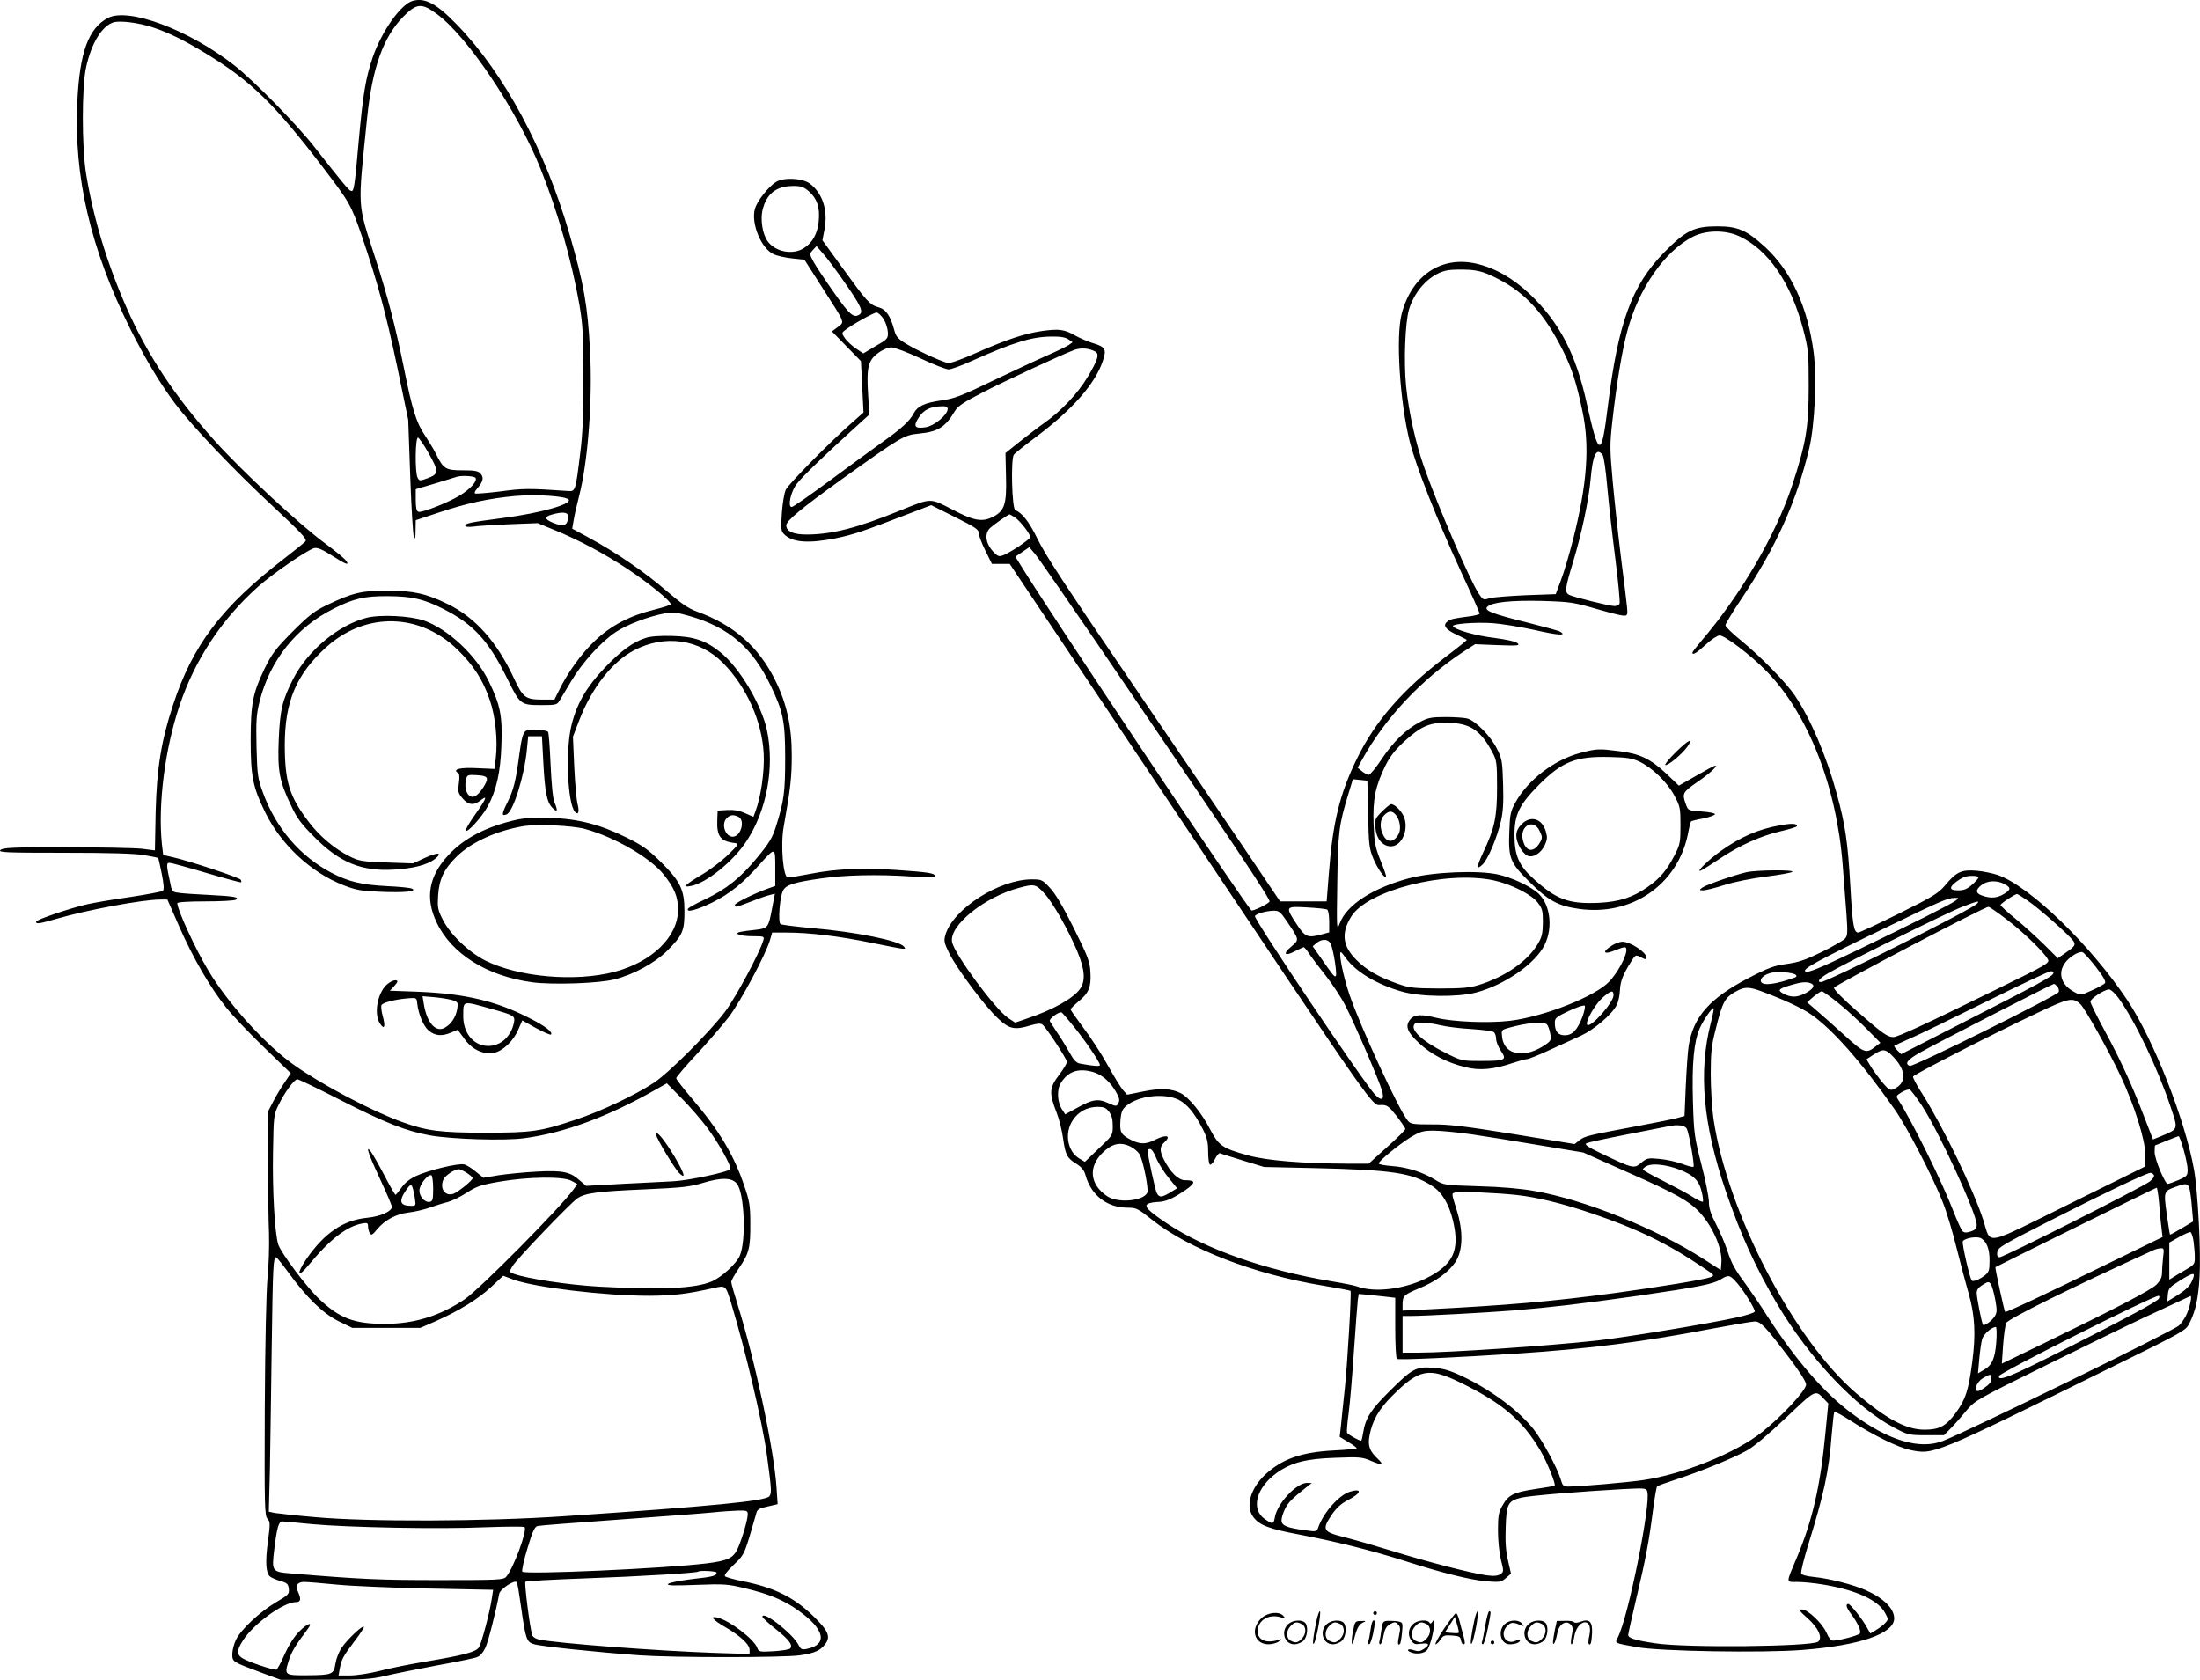 <?xml version="1.0" encoding="UTF-8"?>
<svg xmlns="http://www.w3.org/2000/svg" version="1.0" viewBox="0 0 1199.381 915.754" preserveAspectRatio="xMidYMid meet">
  <g transform="translate(-1.349,916.379) scale(0.1,-0.1)" fill="#000000" stroke="none">
    <path d="M2263 9159 c-65 -19 -169 -166 -218 -309 -38 -113 -52 -196 -75 -445 -23 -262 -27 -288 -43 -282 -12 3 -50 49 -202 243 -93 119 -331 361 -432 440 -248 195 -579 319 -691 260 -106 -56 -154 -186 -167 -456 -20 -410 72 -803 289 -1240 83 -165 162 -297 246 -409 91 -120 319 -360 529 -555 158 -147 189 -181 180 -193 -7 -8 -59 -50 -116 -94 -341 -263 -500 -472 -607 -801 -64 -194 -88 -346 -94 -581 l-4 -209 -72 9 c-39 4 -225 8 -413 8 -291 0 -345 -2 -357 -15 -14 -13 25 -15 347 -15 250 0 385 -4 437 -13 41 -7 75 -14 76 -15 1 -1 10 -40 19 -85 11 -55 14 -87 7 -94 -5 -5 -85 -20 -177 -34 -92 -13 -197 -31 -233 -39 -97 -22 -282 -85 -282 -96 0 -14 18 -11 112 16 169 49 470 105 565 105 l39 0 64 -146 c76 -173 169 -333 256 -442 35 -44 128 -142 208 -219 l145 -140 -35 -52 c-20 -29 -48 -76 -62 -104 l-27 -52 0 -275 c0 -151 2 -327 5 -390 2 -63 -1 -172 -8 -241 -7 -78 -13 -349 -15 -711 -2 -535 -1 -587 15 -604 15 -17 15 -28 2 -124 -15 -111 -11 -171 11 -190 8 -7 34 -18 57 -25 37 -10 43 -16 46 -43 3 -28 -2 -33 -70 -73 -88 -52 -190 -147 -218 -204 -11 -23 -20 -58 -20 -78 0 -43 -1 -42 165 -104 l100 -37 240 1 c210 0 251 2 330 21 50 12 176 37 281 57 106 19 204 39 218 45 17 6 34 26 46 52 16 35 56 193 75 293 5 27 87 80 96 63 4 -7 14 -67 23 -133 25 -176 30 -192 69 -204 36 -12 354 -45 577 -61 187 -13 784 -13 874 0 82 12 112 26 139 62 30 40 16 73 -67 153 -106 103 -212 155 -388 190 -45 9 -87 21 -92 26 -6 5 12 29 46 61 53 50 58 59 87 153 16 55 33 112 37 127 5 23 14 29 61 39 l56 13 -6 90 c-14 209 -117 694 -212 997 -19 61 -35 117 -35 125 0 7 20 43 45 79 53 78 60 108 59 245 0 90 -5 118 -32 197 -58 172 -139 306 -286 478 -47 55 -86 105 -86 111 0 6 50 65 111 130 61 66 140 157 176 204 64 84 200 338 224 418 l12 42 77 0 c126 0 285 -19 465 -56 194 -39 191 -39 176 -20 -27 32 -263 80 -498 100 -89 8 -168 18 -174 22 -15 9 -5 144 13 182 16 32 59 46 208 67 128 19 310 23 488 11 86 -5 132 -5 132 2 0 16 -35 21 -205 33 -190 13 -332 7 -475 -21 -58 -11 -112 -20 -121 -20 -26 0 -41 178 -23 277 37 208 44 268 44 389 0 158 -27 282 -90 409 -91 184 -226 302 -427 375 -47 17 -86 44 -165 112 -114 99 -272 208 -419 288 l-96 52 8 46 c4 26 17 82 28 125 50 190 76 534 61 803 -13 244 -34 362 -111 629 -134 464 -356 878 -613 1143 -112 116 -175 150 -243 131z m133 -72 c168 -124 438 -528 564 -842 92 -227 171 -506 212 -741 19 -112 22 -165 22 -399 1 -200 -4 -308 -18 -417 -24 -198 -26 -203 -62 -201 -219 15 -246 15 -372 -2 -74 -9 -136 -14 -139 -11 -4 3 1 14 9 23 35 40 41 63 22 84 -14 16 -31 19 -99 19 -92 0 -104 7 -145 90 -12 25 -40 70 -61 102 -46 68 -68 138 -114 368 -44 217 -90 395 -154 592 -102 317 -98 259 -46 770 28 272 88 439 196 550 74 75 101 77 185 15z m-1548 -73 c87 -29 166 -68 285 -140 248 -151 375 -274 642 -624 145 -190 152 -202 210 -370 86 -252 133 -426 194 -716 l60 -289 11 -309 c6 -169 15 -318 20 -330 6 -15 9 -6 9 36 l1 56 123 41 c156 52 276 78 419 91 116 10 272 0 291 -19 24 -24 -150 -74 -358 -101 -183 -24 -205 -29 -205 -42 0 -6 16 -8 43 -5 23 4 112 9 197 13 l155 6 90 -37 c137 -56 273 -129 403 -215 111 -74 232 -172 232 -190 0 -4 -39 -17 -87 -29 -135 -33 -238 -86 -327 -171 -73 -69 -151 -177 -197 -274 l-23 -46 -63 0 c-95 0 -108 10 -158 117 -93 199 -210 330 -359 403 -117 58 -190 74 -331 74 -137 1 -190 -12 -324 -76 -72 -34 -101 -56 -192 -147 -94 -95 -112 -119 -153 -202 -64 -133 -76 -192 -76 -389 0 -200 12 -258 81 -398 86 -174 249 -325 423 -393 71 -28 96 -32 208 -37 129 -5 197 2 168 17 -8 5 -69 11 -135 14 -141 7 -213 25 -305 73 -171 90 -302 243 -373 437 -28 76 -31 94 -35 248 -3 146 -1 177 17 250 56 223 199 402 402 504 110 56 170 70 299 69 129 -1 195 -16 299 -69 165 -83 248 -173 351 -383 70 -141 71 -142 190 -142 72 0 81 2 93 23 7 12 36 59 63 105 60 102 164 217 244 270 61 41 175 84 267 102 45 8 65 6 138 -15 213 -62 340 -171 440 -379 68 -142 79 -193 79 -396 0 -182 -6 -232 -50 -371 -20 -63 -36 -90 -104 -172 -92 -111 -166 -170 -285 -227 -46 -21 -86 -44 -90 -49 -15 -25 48 -8 132 33 96 48 169 107 258 208 86 95 85 95 85 -19 l0 -99 -37 -13 c-74 -26 -183 -80 -183 -90 0 -15 1 -15 88 18 42 17 89 33 103 36 l27 7 -15 -78 c-20 -108 -23 -111 -90 -119 -32 -3 -69 -8 -82 -11 -43 -9 -2 -24 67 -24 61 0 63 -1 57 -22 -19 -67 -151 -313 -210 -391 -86 -113 -306 -333 -387 -386 -96 -64 -289 -156 -423 -200 -196 -66 -242 -72 -495 -72 -244 0 -318 9 -454 58 -166 60 -436 202 -591 312 -155 110 -361 337 -467 516 -71 119 -168 330 -168 365 0 6 60 10 153 10 83 0 158 4 166 9 21 14 -9 19 -144 26 -66 3 -139 8 -162 11 -40 5 -42 6 -51 52 -22 101 -23 112 -4 112 9 0 100 -25 201 -55 101 -30 186 -53 189 -51 2 3 1 9 -2 14 -7 12 -286 104 -367 122 l-56 13 -7 60 c-22 214 16 515 95 751 84 253 232 476 431 653 79 70 268 200 305 209 16 4 43 -7 95 -40 73 -47 95 -56 82 -34 -10 16 -48 47 -124 104 -138 102 -447 389 -597 556 -216 240 -365 465 -479 723 -107 243 -181 487 -221 730 -24 147 -24 476 0 583 29 131 86 224 149 244 37 11 138 -2 216 -28z m1499 -2315 c59 -104 60 -118 1 -141 -46 -17 -48 -17 -58 2 -15 29 -13 223 3 218 6 -3 31 -38 54 -79z m259 -140 c11 -18 -28 -61 -87 -97 -67 -40 -207 -95 -225 -88 -10 4 -14 23 -14 64 l0 59 108 32 c59 18 112 34 117 36 25 8 94 4 101 -6z m504 -208 c0 -53 -21 -62 -84 -36 -45 19 -46 32 -3 44 56 16 87 13 87 -8z m-1239 -3185 c244 -124 355 -168 488 -192 121 -21 405 -30 514 -15 218 29 455 117 714 264 l62 35 80 -81 c45 -45 108 -118 140 -161 63 -84 134 -212 126 -226 -9 -15 -229 -62 -310 -66 -44 -2 -169 -9 -278 -14 l-198 -11 -34 29 c-53 48 -93 56 -234 49 -70 -4 -163 -13 -209 -20 l-83 -14 -41 33 c-22 19 -51 37 -64 40 -31 8 -196 -32 -262 -63 -35 -16 -63 -39 -80 -64 -15 -21 -29 -38 -32 -39 -3 0 -31 48 -62 108 -31 59 -64 116 -72 127 -33 43 -14 -13 49 -148 36 -77 65 -145 65 -152 0 -25 -63 -53 -135 -60 -131 -13 -233 -83 -332 -226 -55 -82 -48 -105 11 -34 118 143 209 213 294 229 28 5 32 3 32 -17 0 -12 5 -29 10 -37 8 -12 15 -8 40 23 43 51 104 83 173 91 33 4 84 16 115 27 32 11 75 25 97 30 22 6 68 28 102 50 54 35 76 43 180 61 159 27 346 29 391 5 l33 -18 -22 -31 c-71 -98 -509 -541 -592 -597 -133 -90 -274 -134 -432 -134 -169 -1 -249 29 -362 136 -68 64 -211 255 -223 298 -19 64 -32 299 -28 501 3 197 4 205 30 258 34 70 86 140 103 140 7 0 113 -51 236 -114z m687 -396 c17 -11 32 -24 32 -29 0 -12 -78 -75 -104 -85 -46 -16 -77 28 -55 78 11 23 60 55 84 56 6 0 25 -9 43 -20z m-183 -86 c0 -59 -3 -69 -18 -72 -27 -5 -57 27 -57 62 0 31 45 89 65 83 5 -2 10 -33 10 -73z m1657 25 c40 -53 50 -308 15 -390 -18 -43 -96 -115 -151 -140 -90 -39 -273 -48 -619 -29 -164 9 -394 44 -463 70 -25 10 -25 10 -7 41 21 36 311 339 353 369 42 30 111 39 370 50 203 9 246 14 315 35 102 31 161 30 187 -6z m-1757 -76 c6 -41 6 -43 -18 -43 -63 0 -72 24 -30 85 29 43 34 40 48 -42z m-690 -405 c102 -140 188 -223 273 -266 l76 -37 186 0 185 0 83 36 c130 58 229 119 302 186 l67 62 53 -20 c115 -43 498 -89 744 -89 131 1 202 9 349 42 69 15 66 17 98 -87 77 -254 169 -645 193 -820 26 -192 27 -210 14 -228 -20 -26 -308 -54 -1123 -109 -431 -29 -1061 -31 -1351 -5 -105 9 -205 20 -223 23 l-32 7 6 231 c2 127 7 433 10 679 6 424 8 477 24 477 3 0 33 -37 66 -82z m2505 -1319 c0 -28 -27 -122 -52 -181 -25 -58 -53 -72 -173 -87 -229 -28 -989 -62 -1004 -45 -4 5 8 62 28 127 28 94 40 119 56 122 11 3 211 18 445 35 234 17 463 34 510 39 47 5 109 9 138 10 47 1 52 -1 52 -20z m-2375 -54 c199 -18 689 -28 945 -17 113 4 209 5 213 1 18 -14 -62 -229 -100 -271 -15 -17 -42 -18 -369 -18 -321 0 -414 4 -801 36 -108 9 -109 10 -94 134 14 114 24 150 43 150 7 0 81 -7 163 -15z m2205 -264 c0 -18 -20 -23 -137 -36 -64 -8 -121 -19 -127 -26 -8 -9 27 -10 154 -5 154 6 172 4 267 -19 130 -31 212 -65 289 -121 144 -102 162 -185 47 -209 -28 -6 -34 -3 -47 23 -32 61 -196 189 -196 152 0 -5 31 -34 70 -65 76 -60 98 -91 81 -108 -6 -6 -46 -12 -90 -15 -78 -4 -81 -4 -90 20 -18 47 -150 147 -214 163 -47 12 -29 -11 40 -51 84 -49 133 -95 133 -124 l0 -23 -190 6 c-315 11 -854 52 -959 73 -17 4 -33 14 -36 24 -13 40 -44 285 -37 291 4 4 147 12 317 18 310 11 616 30 624 37 9 8 101 3 101 -5z m-2065 -66 c83 -8 307 -17 498 -21 l349 -7 -7 -46 c-11 -75 -56 -244 -70 -267 -16 -26 -81 -43 -295 -79 -85 -14 -198 -37 -250 -51 -52 -13 -123 -24 -158 -24 l-63 0 7 38 c9 50 17 65 81 150 31 40 53 75 50 78 -8 8 -90 -69 -121 -115 -15 -22 -30 -61 -34 -87 -9 -58 -17 -62 -152 -63 -124 -1 -127 1 -104 75 16 52 35 84 102 173 36 47 4 39 -46 -12 -26 -27 -55 -73 -77 -122 -19 -44 -39 -81 -45 -83 -14 -5 -161 45 -188 64 -29 20 -28 41 6 95 58 91 221 209 289 209 26 0 29 16 12 54 -17 36 -5 56 33 56 18 0 101 -7 183 -15z M2012 5796 c-153 -39 -320 -178 -399 -331 -61 -119 -73 -171 -80 -335 -7 -170 4 -226 68 -359 32 -69 56 -100 127 -171 138 -139 257 -187 432 -177 106 6 184 26 224 58 45 35 19 39 -52 7 l-67 -31 -145 5 c-134 5 -150 8 -200 33 -84 42 -165 111 -224 189 -105 138 -129 217 -130 416 0 241 63 390 231 540 213 189 507 182 711 -18 88 -86 138 -165 175 -272 32 -93 45 -221 33 -323 l-7 -55 -92 4 c-93 5 -138 -5 -108 -25 10 -6 11 -21 6 -58 -6 -45 -4 -53 20 -81 31 -37 61 -41 99 -11 40 32 31 9 -29 -76 -31 -43 -54 -82 -52 -89 6 -16 88 74 119 131 47 86 70 185 75 333 6 159 -5 219 -68 348 -68 142 -223 287 -354 333 -77 26 -237 34 -313 15z m656 -877 c3 -18 -35 -77 -60 -93 -38 -24 -69 29 -53 91 5 22 10 24 58 21 37 -2 53 -7 55 -19z M3533 5686 c-69 -22 -137 -72 -225 -165 -96 -101 -149 -191 -178 -307 -35 -134 -23 -435 19 -477 18 -18 24 0 13 45 -6 24 -14 116 -18 204 l-7 162 37 96 c67 171 178 313 295 374 169 89 359 62 488 -70 128 -131 211 -318 220 -493 5 -98 -16 -240 -46 -317 l-10 -27 -46 20 c-31 14 -61 19 -97 17 l-52 -3 -2 -50 c-4 -90 17 -118 96 -127 24 -3 21 -7 -36 -63 -34 -33 -98 -82 -142 -108 -94 -56 -111 -73 -61 -63 84 16 231 135 302 244 111 168 154 402 112 604 -30 141 -150 343 -254 426 -80 64 -144 86 -261 89 -69 2 -120 -2 -147 -11z m508 -976 c32 -18 16 -93 -23 -106 -45 -14 -78 65 -42 100 18 19 38 20 65 6z M2878 5178 c-13 -10 -22 -42 -33 -125 -19 -145 -31 -196 -67 -267 -30 -60 -30 -73 -3 -62 36 13 98 212 111 354 l7 72 37 0 38 0 7 -132 c9 -175 20 -227 50 -258 28 -28 31 -18 11 31 -9 22 -16 98 -21 207 -4 95 -10 174 -14 177 -22 13 -108 15 -123 3z M2830 4695 c-164 -37 -287 -100 -373 -194 -106 -114 -127 -233 -63 -366 81 -172 276 -293 521 -326 113 -15 367 -6 450 16 103 26 221 91 285 155 85 85 95 108 95 215 0 118 -21 163 -130 271 -68 67 -99 89 -186 132 -143 71 -263 102 -414 107 -83 3 -140 0 -185 -10z m372 -50 c162 -44 357 -157 430 -249 58 -73 78 -120 78 -192 0 -147 -142 -285 -349 -339 -215 -55 -519 -28 -701 62 -92 47 -193 143 -234 226 -26 51 -28 65 -24 130 6 89 32 143 102 212 82 80 221 142 369 166 74 11 262 2 329 -16z M2132 3804 c-58 -40 -84 -164 -47 -220 24 -37 31 -17 15 41 -7 25 -10 51 -7 59 6 14 78 33 152 38 38 3 40 1 43 -27 6 -59 34 -125 63 -150 35 -28 71 -32 122 -10 l36 15 36 -49 c42 -59 103 -87 160 -77 49 9 108 65 134 127 l22 50 75 -42 c41 -22 78 -38 81 -35 13 12 -32 47 -116 89 -180 93 -349 133 -599 144 l-163 6 21 22 c11 12 20 24 20 28 0 12 -25 8 -48 -9z m353 -94 c25 -9 27 -14 21 -48 -8 -44 -33 -82 -68 -101 -49 -28 -98 28 -114 130 l-7 42 71 -6 c39 -4 83 -12 97 -17z m210 -47 c122 -34 128 -37 120 -76 -18 -82 -83 -134 -157 -124 -71 10 -120 76 -119 163 1 85 -8 83 156 37z M3590 2980 c0 -19 103 -191 129 -214 36 -33 25 2 -29 94 -54 89 -100 146 -100 120z M4244 8172 c-43 -28 -103 -104 -115 -147 -22 -79 34 -216 102 -247 19 -9 64 -19 101 -23 l67 -7 94 -147 c132 -206 126 -190 88 -220 l-32 -24 79 -81 79 -81 7 -140 7 -140 -68 -60 c-115 -101 -339 -328 -355 -360 -9 -16 -18 -74 -22 -127 -6 -89 -5 -99 13 -117 45 -45 133 -51 283 -21 95 20 144 36 411 139 l107 41 130 -65 c112 -56 130 -68 130 -89 0 -13 16 -55 36 -95 l35 -71 49 0 48 0 828 -1237 c1213 -1813 1143 -1713 1200 -1713 30 0 40 -8 82 -61 26 -34 47 -65 47 -70 0 -5 -45 -50 -100 -99 l-100 -90 -120 0 c-240 1 -434 17 -533 44 -146 40 -164 53 -213 146 -44 86 -115 172 -158 194 -51 26 -110 29 -203 10 l-90 -18 -23 26 c-12 14 -50 76 -84 137 -34 62 -94 153 -132 203 -38 51 -69 95 -69 99 0 4 20 24 44 44 56 46 69 78 64 160 -3 58 -14 85 -91 240 -60 120 -101 189 -131 220 -40 43 -45 45 -97 45 -178 0 -428 -160 -471 -301 -10 -35 -8 -44 21 -103 41 -83 192 -286 264 -353 63 -60 92 -66 182 -38 36 10 52 11 62 3 22 -18 133 -188 133 -203 0 -8 -18 -38 -39 -66 -58 -77 -60 -100 -16 -214 13 -33 28 -95 34 -137 13 -91 21 -107 73 -139 28 -18 42 -34 50 -64 31 -109 118 -175 230 -175 46 0 56 -5 131 -65 198 -158 557 -298 929 -359 83 -14 152 -27 154 -29 6 -6 -16 -389 -31 -532 -8 -77 -18 -168 -21 -202 l-7 -62 46 -28 c26 -15 47 -31 47 -34 0 -3 -55 -9 -122 -12 -178 -9 -284 -46 -375 -130 -82 -76 -111 -175 -67 -233 33 -45 86 -65 252 -96 204 -39 392 -86 572 -143 208 -67 364 -105 450 -112 70 -5 78 -4 103 18 l28 24 -16 70 c-12 49 -16 103 -13 181 4 129 12 145 83 163 43 11 321 34 556 47 120 6 127 6 133 -13 21 -66 -104 -686 -160 -794 -17 -35 -25 -31 106 -55 123 -22 679 -32 897 -15 315 24 503 89 503 172 0 54 -58 111 -155 154 -70 31 -200 64 -282 72 -41 4 -67 11 -70 20 -3 7 15 80 40 161 84 271 111 394 126 591 6 68 12 126 15 128 3 3 42 -18 87 -47 126 -81 259 -146 324 -160 131 -28 120 -32 1117 459 367 180 388 192 406 228 35 67 51 140 57 260 8 133 -9 457 -30 579 -48 270 -219 707 -363 924 -200 301 -534 624 -708 684 -27 9 -78 20 -115 23 -81 7 -110 -6 -169 -77 -39 -46 -64 -62 -253 -156 -115 -57 -216 -104 -223 -104 -24 0 -31 38 -43 253 -14 244 -28 337 -75 507 -56 205 -143 407 -228 533 -49 72 -186 212 -295 301 -46 37 -83 74 -83 81 0 8 40 74 89 147 187 279 299 529 368 818 30 128 42 385 24 522 -33 251 -123 445 -267 577 -99 90 -147 111 -258 111 -127 0 -173 -23 -291 -143 -176 -180 -249 -380 -306 -837 -35 -286 -49 -284 -115 15 -60 271 -148 440 -310 595 -91 86 -188 142 -290 166 -193 45 -354 -63 -409 -273 -33 -126 -10 -480 44 -697 35 -137 146 -419 280 -710 56 -120 101 -222 101 -227 0 -4 -21 -10 -47 -14 -93 -12 -110 -15 -128 -29 -28 -20 -12 -44 50 -72 30 -14 55 -27 55 -29 0 -2 -53 -45 -118 -94 -232 -177 -382 -349 -482 -555 -93 -191 -131 -346 -152 -623 l-12 -153 -127 0 -127 0 -208 308 c-114 169 -343 505 -508 747 -479 703 -560 826 -610 928 -42 86 -83 138 -117 149 -19 6 -26 282 -8 304 8 9 64 54 126 100 194 146 316 285 358 408 23 66 15 79 -56 100 -26 8 -67 26 -91 39 -61 35 -89 39 -179 27 -99 -14 -195 -46 -368 -122 -91 -40 -140 -57 -155 -52 -47 14 -164 68 -218 101 -49 29 -59 40 -69 76 -21 80 -46 115 -87 126 -47 13 -63 31 -197 216 l-108 149 12 62 c19 103 -12 196 -82 248 -40 29 -141 34 -183 8z m180 -52 c44 -39 60 -87 53 -161 -6 -68 -34 -119 -81 -148 -63 -40 -160 -19 -200 41 -26 40 -37 113 -26 164 21 91 74 133 167 134 44 0 58 -5 87 -30z m5071 -244 c158 -73 281 -252 348 -504 29 -111 31 -127 31 -312 0 -226 -14 -310 -91 -545 -89 -268 -280 -595 -495 -846 -26 -31 -48 -59 -48 -63 0 -16 23 -2 73 44 30 28 64 50 75 50 29 0 172 -109 254 -193 230 -235 386 -634 418 -1067 6 -80 15 -197 20 -260 7 -101 6 -117 -8 -133 -9 -10 -66 -43 -127 -73 -88 -43 -126 -56 -190 -65 -68 -9 -99 -20 -209 -77 -211 -110 -300 -210 -326 -367 -5 -31 -12 -130 -16 -220 l-7 -165 -36 -10 c-20 -6 -119 -26 -221 -45 -271 -51 -286 -54 -315 -77 l-27 -21 -331 54 c-267 43 -355 54 -447 53 -104 0 -117 2 -132 21 -46 53 -257 509 -317 685 -25 72 -51 182 -51 219 0 22 3 20 29 -16 57 -78 169 -145 308 -185 102 -29 304 -31 403 -5 156 41 323 157 374 259 50 100 29 235 -45 291 -54 40 -134 76 -206 93 -107 25 -357 15 -488 -20 -200 -54 -341 -146 -378 -247 -16 -42 -17 -33 -13 221 4 278 9 316 60 484 l25 82 40 -4 39 -4 4 -181 c3 -161 6 -189 27 -240 22 -56 70 -124 71 -100 0 6 -14 47 -32 90 -27 68 -32 93 -36 193 -5 135 9 206 63 317 26 53 53 87 101 132 95 87 140 106 241 105 122 -3 179 -41 244 -164 22 -41 24 -57 24 -190 0 -159 -13 -221 -75 -352 -37 -79 -39 -100 -5 -68 30 28 79 144 101 237 12 50 15 103 12 203 -4 127 -6 138 -35 195 -34 67 -116 150 -160 162 -15 4 -68 8 -118 8 -78 0 -97 -4 -140 -27 -76 -39 -148 -110 -210 -204 -31 -46 -62 -84 -69 -84 -8 0 -24 9 -37 19 l-24 20 24 43 c124 226 326 440 551 588 l65 42 124 -5 c110 -4 122 -3 108 10 -9 9 -56 20 -124 29 -102 12 -216 44 -228 64 -8 13 119 23 214 17 47 -3 150 -20 229 -37 131 -30 179 -33 142 -10 -7 5 -88 27 -179 50 -194 48 -239 66 -219 86 25 25 128 36 298 32 158 -5 171 -7 309 -47 105 -30 146 -39 152 -30 8 13 9 1 -31 319 -16 129 -36 317 -45 416 -15 168 -16 192 -1 325 23 203 52 379 81 487 61 231 203 436 357 515 71 37 179 38 253 3z m-4876 -253 c86 -123 103 -159 80 -174 -32 -21 -54 -1 -139 120 -48 68 -98 143 -111 167 -23 43 -23 43 -4 65 l20 21 36 -41 c20 -22 73 -93 118 -158z m3562 20 c149 -76 253 -191 352 -388 50 -99 75 -177 108 -335 40 -189 25 -397 -51 -695 -21 -83 -51 -184 -67 -225 l-28 -75 -165 -6 c-91 -4 -180 -11 -198 -17 -31 -10 -34 -9 -57 26 -48 73 -218 465 -295 682 -48 134 -86 303 -101 450 -13 134 -5 345 16 417 33 110 124 201 215 214 25 4 77 4 115 2 57 -5 86 -14 156 -50z m-3350 -219 c12 -20 22 -52 23 -72 1 -34 -2 -38 -67 -75 l-67 -40 -39 26 c-21 14 -48 39 -60 55 -19 27 -19 31 -4 43 31 27 158 98 175 99 9 0 26 -16 39 -36z m1007 -110 l23 -16 -21 -15 c-12 -8 -63 -33 -113 -55 -51 -22 -184 -84 -297 -138 -176 -85 -216 -100 -283 -109 -92 -13 -131 -31 -152 -70 -22 -43 -67 -84 -179 -163 -55 -40 -185 -134 -287 -210 -103 -76 -192 -138 -199 -138 -24 0 -5 86 28 127 32 41 139 144 296 287 l99 90 -7 113 c-9 145 1 183 56 223 24 18 54 30 71 30 17 0 88 -27 159 -60 70 -33 139 -60 153 -60 14 0 71 21 126 46 229 102 327 132 434 133 49 1 77 -4 93 -15z m145 -66 c26 -13 17 -45 -41 -141 -52 -87 -142 -183 -234 -248 -34 -24 -95 -71 -137 -104 l-76 -61 3 -129 c4 -149 -8 -185 -68 -217 -61 -32 -106 -24 -224 38 -124 64 -113 64 -280 -3 -237 -97 -378 -133 -515 -133 -73 0 -111 17 -111 50 0 25 83 93 298 248 330 236 343 244 425 252 104 10 144 35 195 121 18 30 47 49 160 107 127 65 412 197 492 228 35 13 79 10 113 -8z m-803 -314 c0 -31 -72 -91 -118 -99 -62 -10 -72 4 -39 54 28 42 62 58 125 60 23 1 32 -3 32 -15z m3570 -249 c7 -9 18 -83 26 -177 8 -90 28 -266 44 -391 16 -126 26 -235 23 -243 -3 -8 -15 -14 -28 -14 -27 0 -223 49 -247 61 -25 14 -23 33 22 181 46 151 85 337 95 448 12 135 31 176 65 135z m-3203 -342 c28 -19 83 -89 83 -107 0 -11 -94 -75 -142 -97 -24 -10 -31 -10 -49 7 -51 46 -63 108 -26 141 21 19 98 73 105 73 1 0 14 -8 29 -17z m544 -828 c648 -952 850 -1255 844 -1266 -8 -13 -81 -49 -98 -49 -15 0 -1124 1659 -1265 1892 l-23 37 38 26 38 26 32 -38 c18 -21 213 -303 434 -628z m4709 -1134 c0 -5 -16 -23 -35 -40 -27 -24 -45 -31 -75 -31 -27 0 -40 4 -40 14 0 13 36 42 70 58 22 10 80 9 80 -1z m-2645 -16 c95 -20 208 -77 242 -122 25 -32 28 -45 28 -108 -1 -58 -5 -79 -27 -116 -56 -95 -178 -180 -323 -225 -48 -15 -91 -19 -215 -19 -142 1 -162 3 -230 27 -101 36 -166 73 -222 129 -75 75 -84 146 -28 236 88 143 515 252 775 198z m2785 -20 c38 -20 38 -31 -2 -55 -37 -22 -71 -25 -117 -9 -38 13 -39 31 -5 58 32 25 83 27 124 6z m-5236 -48 c46 -48 130 -195 182 -318 42 -100 47 -163 15 -207 -36 -51 -150 -115 -292 -162 l-61 -21 -38 25 c-70 46 -293 348 -306 414 -18 89 176 246 366 296 81 22 90 20 134 -27z m5361 -41 c62 -41 241 -200 254 -225 11 -20 5 -28 -55 -69 l-32 -22 -73 73 c-41 40 -111 104 -156 141 -46 37 -83 72 -83 76 0 8 78 60 90 60 3 0 28 -15 55 -34z m-390 -2 c-28 -21 -223 -119 -534 -269 -202 -97 -269 -125 -283 -118 -26 11 56 56 437 240 307 149 335 161 375 162 24 0 25 0 5 -15z m115 -18 c-35 -34 -817 -426 -849 -426 -25 0 -7 22 42 50 94 55 645 328 725 359 87 34 103 37 82 17z m-3541 -31 c6 -3 11 -33 11 -65 l0 -59 -37 -10 c-79 -22 -94 -17 -140 54 -64 97 -63 99 56 92 55 -3 105 -8 110 -12z m3705 -54 c91 -69 203 -178 224 -217 11 -20 -3 -28 -281 -164 -387 -190 -538 -260 -562 -260 -32 1 -58 19 -196 140 -76 66 -129 120 -127 129 3 13 819 441 842 441 6 0 51 -31 100 -69z m-3926 -8 c70 -104 70 -101 26 -139 -49 -40 -37 -56 19 -26 23 12 45 22 48 22 4 0 18 -17 31 -37 14 -21 54 -74 90 -119 35 -45 83 -117 105 -160 49 -94 186 -413 201 -466 14 -50 -2 -59 -38 -22 -58 60 -664 960 -655 974 8 13 61 28 102 29 28 1 37 -6 71 -56z m242 -129 c15 -38 34 -163 26 -171 -7 -7 -16 4 -83 101 l-43 61 21 18 c32 26 68 22 79 -9z m4170 -122 c41 -53 56 -80 49 -88 -5 -6 -37 -24 -71 -39 -61 -28 -62 -28 -96 -9 -96 51 -95 146 1 204 16 10 36 16 44 13 8 -3 41 -40 73 -81z m-1636 -43 c6 -5 4 -10 -5 -14 -103 -37 -171 -46 -184 -25 -10 16 13 39 49 49 34 11 126 4 140 -10z m1404 9 c-6 -18 -78 -57 -476 -260 l-354 -181 -21 21 c-11 12 -19 23 -16 25 2 2 42 20 89 41 47 20 234 111 415 201 182 90 338 164 348 164 11 1 17 -4 15 -11z m-1324 -54 c27 -10 18 -29 -23 -52 -46 -26 -81 -28 -123 -6 -36 19 -30 27 37 47 55 17 85 20 109 11z m1346 -19 c7 -8 10 -21 7 -29 -8 -20 -793 -410 -812 -403 -30 12 -13 34 58 74 85 48 719 373 728 373 4 0 12 -7 19 -15z m-1617 -24 c119 -44 222 -91 272 -126 117 -80 276 -260 457 -518 66 -94 208 -366 263 -507 21 -52 55 -166 76 -252 22 -87 51 -197 65 -245 34 -119 40 -221 20 -373 -21 -157 -36 -205 -92 -281 -52 -70 -88 -89 -169 -89 -99 0 -207 58 -371 198 -343 294 -703 986 -779 1496 -8 57 -15 166 -15 243 0 117 4 157 26 242 39 158 51 178 119 214 40 21 65 21 128 -2z m1950 -38 c90 -124 214 -383 285 -596 41 -122 42 -117 -50 -156 l-47 -19 -47 121 c-68 178 -134 321 -219 477 -41 76 -75 145 -75 153 0 17 75 66 102 67 9 0 32 -21 51 -47z m-1528 -27 c44 -35 114 -99 155 -141 l75 -76 -25 -19 c-53 -42 -62 -39 -172 61 -57 52 -126 113 -153 136 l-50 43 35 30 c19 16 40 30 45 30 6 0 47 -29 90 -64z m1321 -7 c25 -24 153 -252 218 -390 74 -156 136 -352 135 -429 l0 -65 -415 -205 c-474 -234 -424 -225 -468 -88 -55 170 -220 510 -331 686 -31 47 -54 91 -52 97 3 11 440 235 682 349 169 80 189 84 231 45z m-2016 -103 c-68 -265 -42 -551 81 -913 83 -242 163 -419 283 -621 175 -294 425 -559 634 -670 78 -41 81 -42 177 -42 l97 0 37 38 c20 20 58 63 84 95 48 57 54 60 445 253 219 108 453 222 522 254 117 54 234 109 254 118 13 7 -3 -67 -24 -108 -10 -19 -27 -43 -37 -52 -32 -30 -1142 -572 -1286 -629 -127 -50 -298 1 -497 149 -151 112 -302 286 -459 527 -38 61 -92 139 -118 175 -62 84 -78 112 -104 190 -12 36 -39 99 -60 140 -29 55 -39 88 -39 121 0 25 -18 118 -41 205 -38 150 -41 169 -46 344 -6 205 5 325 37 398 21 47 69 116 76 109 2 -2 -5 -39 -16 -81z m-3472 -19 c62 -76 142 -194 142 -209 0 -9 -36 -6 -110 8 -18 3 -34 20 -54 57 -16 28 -45 77 -66 107 -20 30 -39 60 -43 67 -7 12 52 55 65 47 4 -3 34 -37 66 -77z m4457 -154 c73 -72 85 -137 34 -174 -24 -17 -36 -20 -48 -12 -18 11 -76 85 -104 132 l-18 30 38 25 c49 32 64 32 98 -1z m-4353 -93 c48 -14 92 -51 124 -106 20 -34 23 -47 15 -63 -11 -20 -11 -20 -57 0 -55 25 -85 20 -171 -28 l-62 -34 -17 26 c-27 41 -30 109 -7 145 40 64 95 82 175 60z m4517 -180 c93 -141 301 -592 301 -653 0 -19 -7 -28 -31 -36 -23 -8 -36 -8 -45 0 -7 5 -29 54 -50 107 -61 160 -228 497 -301 609 -14 21 -13 23 17 42 18 11 38 17 45 15 6 -3 35 -41 64 -84z m-4051 29 c48 -24 87 -72 133 -161 23 -46 29 -70 29 -122 0 -36 4 -68 10 -71 5 -3 18 10 27 30 9 19 22 34 27 32 6 -3 63 -20 126 -40 l115 -35 270 -6 c433 -10 535 -26 644 -96 56 -36 93 -97 116 -191 38 -163 2 -240 -149 -315 -121 -59 -281 -78 -374 -43 -12 5 -77 18 -145 29 -359 61 -681 174 -891 314 -100 67 -126 93 -106 106 8 6 31 10 50 11 47 1 83 16 153 63 61 42 61 56 1 56 -36 0 -79 42 -114 110 -25 49 -25 72 0 95 42 38 13 47 -50 15 -49 -25 -81 -25 -129 -1 -57 29 -64 43 -59 108 4 47 10 60 34 80 66 54 204 69 282 32z m-379 -65 c15 -19 21 -41 21 -78 0 -51 -1 -52 -76 -123 l-76 -73 -30 18 c-65 38 -83 139 -36 209 31 47 78 72 135 73 33 0 46 -5 62 -26z m3150 -93 c13 -24 44 -201 37 -208 -3 -3 -31 4 -62 16 -31 11 -86 24 -123 27 -63 6 -68 5 -100 -21 -39 -33 -42 -33 -210 47 -79 38 -101 52 -89 59 8 5 107 26 219 48 112 22 213 42 224 44 52 12 94 7 104 -12z m-1172 -31 c75 -11 243 -38 373 -60 l235 -39 247 -110 c259 -114 334 -157 391 -220 70 -78 121 -196 115 -270 l-3 -41 -95 61 c-263 168 -647 322 -920 370 -73 13 -184 23 -305 26 -187 6 -190 6 -237 35 -68 42 -153 69 -235 75 -40 3 -73 9 -73 14 0 14 108 102 172 142 55 33 69 37 129 37 37 0 130 -9 206 -20z m3881 -84 c12 -41 22 -90 22 -109 0 -32 -4 -36 -49 -56 -27 -11 -54 -21 -59 -21 -16 0 -72 135 -72 173 0 20 1 37 3 37 1 0 29 11 62 25 33 13 63 25 66 25 3 0 16 -33 27 -74z m-5743 18 c19 -9 41 -27 50 -41 16 -24 44 -150 45 -201 0 -52 -156 -73 -221 -29 -95 64 -104 161 -22 239 50 48 95 58 148 32z m141 -61 c10 -26 40 -74 66 -107 l49 -60 -38 -23 c-47 -28 -59 -29 -73 -3 -9 17 -50 207 -50 232 0 5 6 8 14 8 8 0 22 -21 32 -47z m2850 -64 c79 -30 110 -60 124 -120 7 -27 10 -53 7 -56 -4 -3 -28 8 -54 25 -26 17 -99 56 -160 87 -62 31 -113 59 -113 64 0 4 10 13 23 19 29 15 104 7 173 -19z m2590 -31 c4 -6 -5 -21 -21 -34 -37 -30 -798 -414 -820 -414 -12 0 -15 7 -13 28 3 25 27 39 293 174 295 150 520 257 542 258 6 0 15 -5 19 -12z m193 -70 c4 -13 11 -59 14 -103 l7 -80 -62 -37 c-34 -20 -63 -36 -64 -35 -2 1 -9 52 -18 112 -17 124 -17 125 49 149 55 20 64 19 74 -6z m-165 -80 c4 -46 9 -107 13 -135 l6 -53 -294 -143 c-347 -170 -560 -270 -564 -265 -5 5 -56 240 -53 244 5 4 872 432 879 433 3 1 9 -36 13 -81z m-3499 41 c108 -12 248 -46 410 -101 244 -83 408 -162 599 -291 68 -45 69 -46 44 -56 -34 -13 -286 -54 -521 -86 -343 -46 -584 -67 -1039 -90 l-118 -6 0 33 c0 47 7 54 89 88 90 37 159 86 197 141 43 62 46 167 10 283 -31 100 -30 93 -8 99 23 7 226 -2 337 -14z m3687 -250 c3 -24 7 -63 7 -86 1 -39 -2 -43 -46 -69 -27 -15 -58 -34 -70 -42 l-23 -14 0 101 0 101 53 30 c28 16 57 28 62 27 6 -2 13 -24 17 -48z m-1156 13 c30 -20 44 -59 44 -118 0 -55 -3 -65 -26 -83 -28 -22 -63 -36 -71 -28 -10 10 -54 200 -49 213 7 18 81 31 102 16z m990 -104 c-3 -29 -6 -67 -6 -85 0 -22 -9 -41 -30 -62 -32 -31 -216 -127 -616 -321 l-227 -110 7 102 c4 56 12 110 17 120 12 23 362 196 799 395 14 7 34 12 44 12 17 1 18 -4 12 -51z m163 -115 c-14 -38 -34 -58 -91 -94 l-49 -30 3 37 c3 34 9 41 63 75 75 47 88 49 74 12z m-2484 -25 c39 -46 95 -136 95 -154 0 -6 -46 -21 -102 -33 -155 -34 -605 -108 -758 -125 -251 -28 -807 -66 -976 -66 l-84 0 0 100 0 100 48 0 c70 0 408 18 557 30 194 16 369 36 679 80 330 48 407 63 450 89 44 27 50 26 91 -21z m1406 -88 c11 -61 10 -72 -4 -94 -17 -25 -55 -52 -63 -44 -6 7 -34 148 -34 174 0 17 10 30 33 44 29 18 33 18 44 4 6 -9 17 -47 24 -84z m-3313 14 l42 -5 0 -164 c0 -90 4 -166 9 -169 10 -7 333 8 656 29 404 27 688 64 1064 136 113 21 217 39 231 39 32 0 57 -26 183 -192 62 -81 97 -137 97 -152 0 -31 -132 -173 -239 -258 -144 -115 -431 -231 -651 -263 -91 -13 -344 -35 -406 -35 -28 0 -32 5 -43 43 -18 59 -95 202 -144 266 -80 103 -235 219 -395 294 -69 32 -102 41 -158 45 -92 6 -111 -5 -235 -128 -102 -101 -131 -146 -144 -227 -4 -24 -8 -43 -11 -43 -12 0 -74 35 -77 44 -2 6 2 54 9 106 7 52 20 205 29 340 9 135 19 260 21 278 l5 32 57 -5 c31 -3 76 -8 100 -11z m4206 -8 c-6 -16 -168 -103 -548 -295 -259 -131 -334 -161 -324 -128 6 19 836 436 870 437 4 0 5 -6 2 -14z m-887 -236 c-7 -93 -23 -128 -68 -154 l-32 -19 7 79 c4 43 11 93 16 109 9 27 51 64 74 65 5 0 6 -35 3 -80z m-2918 -225 c225 -110 335 -204 433 -370 35 -60 85 -182 77 -190 -3 -2 -52 -11 -109 -19 -116 -18 -143 -31 -177 -92 -19 -33 -23 -54 -23 -133 0 -55 7 -122 16 -160 16 -62 16 -65 -2 -78 -14 -10 -35 -12 -74 -7 -75 9 -320 72 -520 134 -91 28 -203 60 -250 72 -126 31 -132 41 -75 126 25 36 50 59 85 77 75 38 83 68 13 47 -59 -18 -143 -112 -172 -193 -9 -26 -10 -26 -73 -17 -99 13 -128 25 -128 54 0 14 9 42 20 64 18 35 36 53 120 120 l25 19 -26 1 c-57 0 -161 -110 -175 -186 -7 -40 -11 -41 -54 -12 -80 54 -48 173 66 254 78 55 158 76 319 81 130 5 145 4 193 -17 61 -26 73 -23 37 11 -45 42 -56 72 -45 128 15 80 50 142 122 214 149 149 200 159 377 72z m2891 28 c0 -23 -9 -35 -40 -56 -35 -24 -48 -22 -42 9 3 15 18 34 36 45 38 23 46 24 46 2z m-912 -116 l23 -24 -16 -164 c-27 -284 -71 -477 -156 -677 -60 -143 -60 -132 2 -132 30 0 93 -6 141 -14 181 -30 302 -85 339 -156 18 -33 18 -35 -1 -55 -10 -11 -33 -28 -50 -38 l-30 -18 -18 32 c-25 46 -91 129 -102 129 -16 0 -11 -20 14 -53 39 -52 59 -98 48 -109 -11 -11 -114 -38 -145 -38 -11 0 -24 15 -36 43 -22 51 -102 127 -133 127 -20 -1 -16 -7 30 -48 59 -52 84 -108 57 -128 -36 -27 -720 -34 -884 -9 -111 16 -151 29 -151 46 0 7 20 96 44 198 52 218 69 311 91 481 9 69 19 128 23 131 4 4 52 21 107 39 134 44 306 114 381 156 39 21 118 88 214 179 163 155 160 154 208 102z M9153 5067 c-37 -36 -64 -69 -61 -73 10 -9 90 57 119 97 38 54 11 43 -58 -24z M8631 5060 c-145 -38 -288 -148 -356 -271 -26 -47 -30 -66 -33 -154 -6 -149 3 -173 107 -276 104 -104 158 -134 273 -150 286 -40 535 130 593 405 7 38 15 70 18 72 2 2 31 10 66 16 34 7 63 18 64 23 1 6 -30 12 -72 15 -74 5 -74 5 -87 40 -21 58 -17 65 59 118 72 49 118 92 101 92 -5 0 -51 -25 -103 -55 l-95 -54 -69 66 c-85 80 -146 109 -257 122 -109 14 -121 14 -209 -9z m322 -49 c70 -34 149 -111 188 -183 32 -60 34 -68 34 -163 0 -92 -2 -105 -31 -161 -43 -84 -79 -127 -147 -175 -83 -58 -154 -81 -268 -87 -164 -7 -231 18 -356 132 -79 71 -103 127 -103 237 0 113 26 166 134 275 126 126 201 156 386 151 96 -2 123 -7 163 -26z M8309 4671 c-20 -21 -29 -39 -29 -63 0 -38 30 -92 59 -108 30 -15 74 10 96 56 14 31 15 43 6 75 -21 71 -82 89 -132 40z m98 -37 c15 -31 16 -38 3 -61 -34 -60 -78 -55 -94 10 -20 78 58 122 91 51z M7548 4740 c-39 -39 -40 -42 -36 -92 6 -58 40 -98 84 -98 57 0 97 84 74 154 -11 34 -51 76 -73 76 -5 0 -27 -18 -49 -40z m74 -17 c23 -26 31 -78 17 -105 -25 -47 -62 -51 -84 -8 -21 40 -19 86 5 110 25 25 42 25 62 3z M9715 4664 c-115 -20 -213 -63 -320 -139 -71 -51 -146 -126 -105 -105 14 7 58 35 98 62 107 72 222 124 328 149 52 12 94 25 94 29 0 15 -26 17 -95 4z M9535 4409 c-69 -16 -221 -69 -241 -84 -18 -14 -18 -14 5 -15 13 0 65 13 115 29 52 17 149 36 226 46 74 9 139 21 145 26 12 12 -197 10 -250 -2z M8804 4011 c-62 -38 -49 -55 19 -26 20 8 41 15 47 15 33 0 -18 -116 -82 -186 -75 -81 -354 -192 -542 -215 -116 -14 -312 -6 -401 16 -82 20 -118 19 -140 -5 -33 -37 -23 -69 43 -131 67 -63 152 -108 255 -133 78 -20 156 -12 261 24 33 11 66 20 75 20 8 0 63 22 121 49 58 27 135 62 173 79 71 33 168 115 194 166 9 17 17 53 18 82 3 51 16 84 62 157 23 37 24 37 53 22 24 -13 30 -13 30 -2 0 29 -88 87 -132 87 -13 0 -37 -9 -54 -19z m6 -273 c0 -40 -129 -184 -144 -160 -10 17 42 108 82 145 48 42 62 46 62 15z m-170 -119 c-28 -72 -55 -99 -96 -99 -37 0 -54 21 -54 68 0 26 7 32 77 65 43 20 81 33 86 28 4 -4 -2 -32 -13 -62z m-775 -44 c33 -8 110 -18 170 -21 61 -4 116 -11 123 -17 6 -5 12 -22 12 -37 0 -15 12 -44 26 -65 34 -50 25 -55 -107 -55 -107 0 -107 0 -195 44 -130 65 -197 129 -167 159 11 11 74 7 138 -8z m583 3 c6 -7 13 -29 17 -49 6 -33 4 -39 -23 -58 -112 -79 -226 -62 -239 36 -5 41 -5 42 33 53 102 29 196 37 212 18z M7191 330 c-18 -85 -24 -135 -15 -127 12 11 43 177 33 177 -4 0 -12 -22 -18 -50z M7500 370 c0 -5 5 -10 10 -10 6 0 10 5 10 10 0 6 -4 10 -10 10 -5 0 -10 -4 -10 -10z M8051 330 c-18 -85 -24 -135 -15 -127 12 11 43 177 33 177 -4 0 -12 -22 -18 -50z M8111 303 c-7 -42 -15 -82 -18 -90 -3 -7 -1 -13 5 -13 5 0 17 37 26 83 19 95 19 97 8 97 -4 0 -14 -34 -21 -77z M6891 343 c-63 -59 -40 -143 38 -143 20 0 46 7 57 16 18 14 18 15 -6 7 -64 -19 -110 0 -110 48 0 61 63 98 130 75 22 -8 23 -7 11 8 -22 27 -85 21 -120 -11z M7886 285 c-31 -47 -52 -85 -46 -85 5 0 17 11 26 25 15 23 23 26 63 23 39 -3 46 -6 49 -25 2 -13 8 -23 13 -23 11 0 11 6 0 50 -6 19 -15 54 -21 78 -6 23 -14 42 -19 42 -4 0 -33 -38 -65 -85z m80 -22 c-2 -3 -20 -3 -40 -1 l-35 3 27 42 27 43 12 -42 c7 -23 11 -43 9 -45z M7043 315 c-50 -35 -31 -115 27 -115 17 0 39 9 50 20 22 22 27 79 8 98 -16 16 -59 15 -85 -3z m68 -5 c25 -14 25 -54 -1 -80 -23 -23 -33 -24 -61 -10 -25 14 -25 54 1 80 23 23 33 24 61 10z M7253 315 c-50 -35 -31 -115 27 -115 17 0 39 9 50 20 22 22 27 79 8 98 -16 16 -59 15 -85 -3z m68 -5 c25 -14 25 -54 -1 -80 -23 -23 -33 -24 -61 -10 -25 14 -25 54 1 80 23 23 33 24 61 10z M7390 273 c-12 -56 -8 -100 5 -48 13 57 26 83 48 93 20 9 19 10 -10 9 -31 0 -33 -2 -43 -54z M7486 283 c-4 -27 -9 -56 -12 -65 -3 -10 -1 -18 4 -18 5 0 14 26 21 57 13 68 13 73 2 73 -5 0 -12 -21 -15 -47z M7545 281 c-3 -25 -8 -54 -11 -63 -3 -10 -1 -18 4 -18 6 0 14 21 18 47 7 36 15 51 36 63 25 13 29 13 43 -1 13 -13 14 -24 6 -60 -9 -41 -8 -59 5 -47 3 3 8 31 11 61 5 53 4 56 -18 61 -13 3 -38 4 -56 4 -29 -1 -32 -4 -38 -47z M7723 315 c-30 -21 -38 -62 -17 -92 14 -22 21 -25 55 -20 45 6 50 -5 14 -29 -20 -13 -31 -14 -55 -6 -30 11 -44 -1 -14 -12 30 -12 71 -6 87 12 9 10 23 49 31 87 14 68 13 93 -3 66 -6 -9 -11 -10 -15 -2 -10 16 -58 14 -83 -4z m68 -5 c25 -14 25 -54 -1 -80 -23 -23 -33 -24 -61 -10 -25 14 -25 54 1 80 23 23 33 24 61 10z M8223 315 c-47 -33 -32 -115 21 -115 31 0 56 10 56 21 0 5 -11 4 -24 -2 -55 -25 -89 38 -45 82 20 20 31 21 74 3 18 -7 18 -6 6 9 -17 21 -59 22 -88 2z M8353 315 c-50 -35 -31 -115 27 -115 17 0 39 9 50 20 22 22 27 79 8 98 -16 16 -59 15 -85 -3z m68 -5 c25 -14 25 -54 -1 -80 -23 -23 -33 -24 -61 -10 -25 14 -25 54 1 80 23 23 33 24 61 10z M8490 278 c-5 -27 -10 -57 -10 -66 1 -27 16 5 24 51 9 47 47 71 72 45 13 -13 14 -24 6 -62 -5 -25 -6 -46 -1 -46 5 0 12 19 15 42 7 43 33 78 59 78 23 0 33 -29 23 -73 -5 -22 -6 -42 -3 -45 10 -11 15 6 18 58 3 64 -15 81 -63 63 -18 -7 -32 -7 -36 -2 -3 5 -25 8 -49 7 l-44 -1 -11 -49z M8140 210 c0 -5 5 -10 10 -10 6 0 10 5 10 10 0 6 -4 10 -10 10 -5 0 -10 -4 -10 -10z"></path>
  </g>
</svg>
